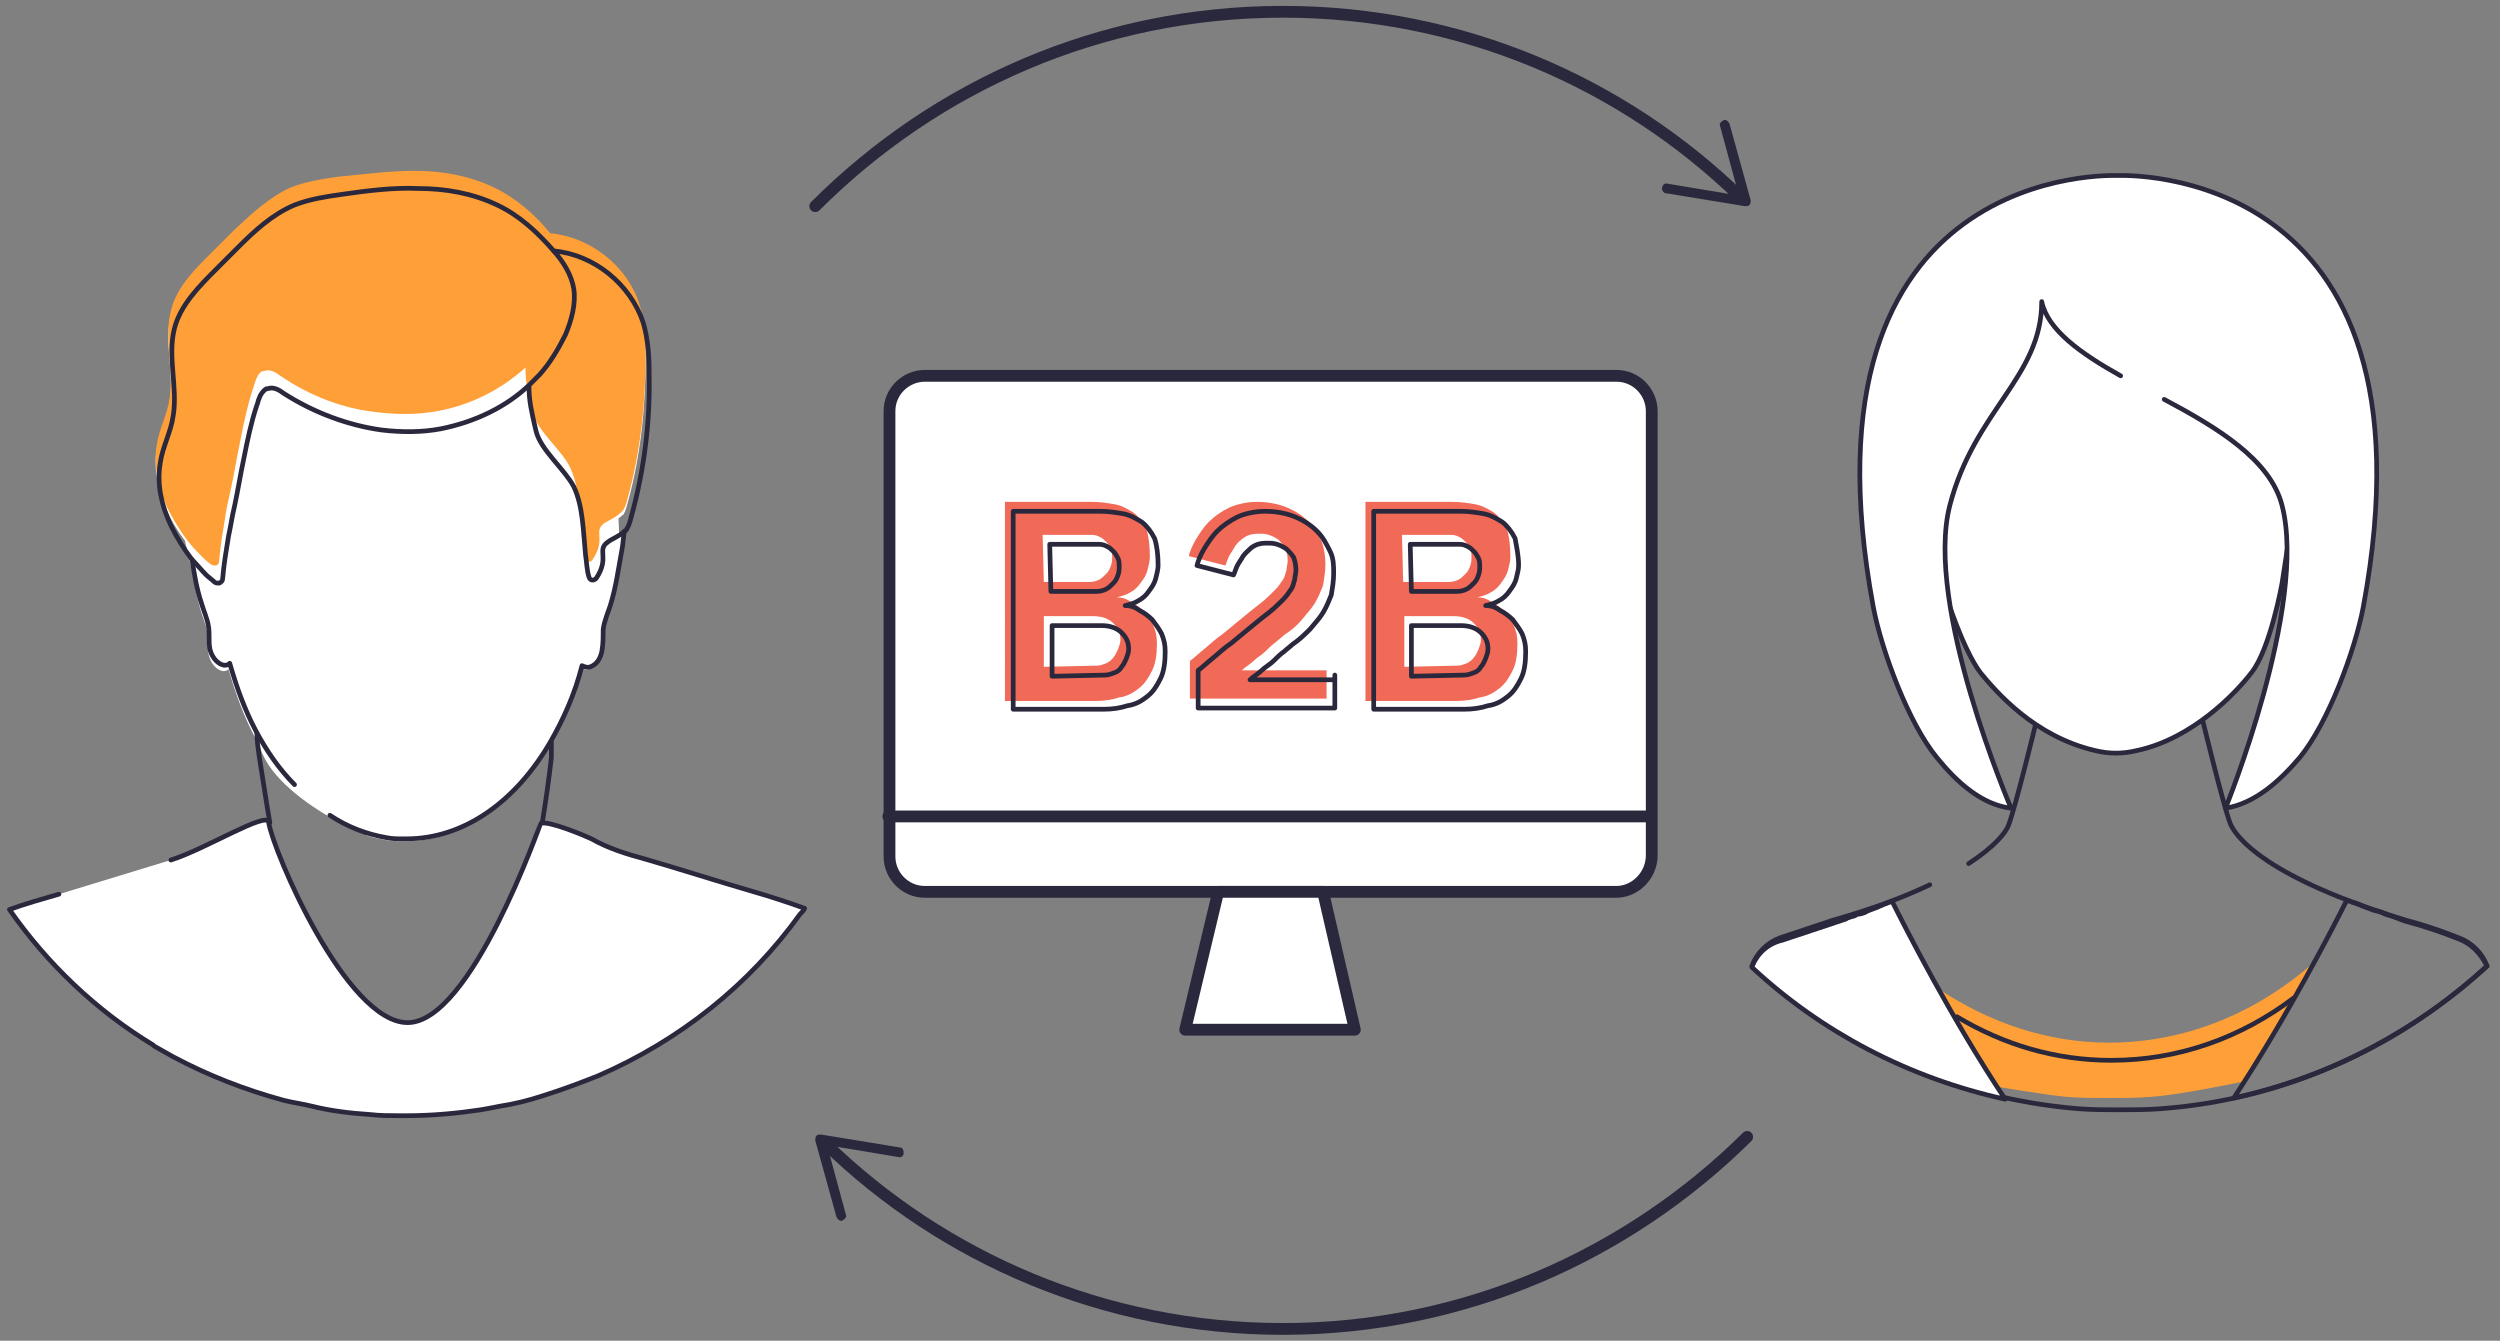 <?xml version="1.0" encoding="UTF-8"?>
<!-- Generator: Adobe Illustrator 26.3.1, SVG Export Plug-In . SVG Version: 6.00 Build 0)  -->
<svg xmlns="http://www.w3.org/2000/svg" xmlns:xlink="http://www.w3.org/1999/xlink" version="1.1" id="Layer_1" x="0px" y="0px" viewBox="0 0 212.2 113.8" style="enable-background:new 0 0 212.2 113.8;" xml:space="preserve">
<rect x="0" y="0" width="212.2" height="113.8" fill="#808080" stroke="none"/>
<style type="text/css">
	.st0{fill:#FFFFFF;}
	.st1{fill:none;stroke:#2A283C;stroke-width:0.4;stroke-linecap:round;stroke-linejoin:round;stroke-miterlimit:10;}
	.st2{fill:#FFFFFF;stroke:#2A283C;stroke-width:0.4;stroke-linecap:round;stroke-linejoin:round;stroke-miterlimit:10;}
	.st3{fill:#FF9F37;}
	.st4{fill:#FFFFFF;stroke:#2A283C;stroke-linecap:round;stroke-linejoin:round;stroke-miterlimit:10;}
	.st5{fill:none;stroke:#2A283C;stroke-linecap:round;stroke-linejoin:round;stroke-miterlimit:10;}
	.st6{fill:#F16A57;}
	.st7{fill:none;stroke:#2A283C;stroke-width:0.4;stroke-linejoin:round;stroke-miterlimit:10;}
	.st8{fill:none;stroke:#2A283C;stroke-linecap:round;stroke-linejoin:round;}
	.st9{fill:#2A283C;}
</style>
<g id="ICONS">
	<g>
		<g>
			<g>
				<g>
					<path class="st0" d="M52.9,43.7c0.2-0.3,0.3-0.7,0.4-1.1c1.1-4,1.5-8.1,1.5-12.2c0-1.4-0.1-2.8-0.5-4.2c-1-3.3-4.2-5.8-7.6-6.1       l0,0c-1.3-1.6-2.9-3-4.8-3.9c-2.1-1-4.4-1.4-6.7-1.4c-2.2,0-4.4,0.3-6.5,0.5c-1.4,0.2-2.7,0.4-4,0.9c-1.8,0.8-3.3,2.2-4.8,3.6       c-0.6,0.6-1.2,1.2-1.8,1.8c-1.5,1.5-3.1,3-3.6,5.1c-0.6,2.4,0.3,4.9-0.1,7.4c-0.2,1.4-0.9,2.6-1.1,4c-0.3,1.8,0.2,3.7,0.9,5.3       c0.4,0.9,0.9,1.7,1.5,2.5c0.2,0.9,0.4,1.7,0.6,2.6c0.2,1.1,0.4,2.1,0.7,3.2c0.2,0.7,0.5,1.3,0.6,2c0.1,0.6,0,1.2,0.1,1.8       s0.5,1.2,1,1.4c0.2,0.1,0.5,0.1,0.7-0.1l0,0c0.6,2.1,1.3,4,2.2,5.7c0.1,0.2,0.2,0.4,0.4,0.6l0,0c0.5,2.5,3.5,4.8,5.9,6.2       l0.1,0.1c1,0.6,2,1.1,3,1.4c0.1,0,0.1,0.1,0.1,0.1l0,0c0.5,0.2,1.1,0.3,1.6,0.4s0.9,0.1,1.4,0.1l0,0c0.1,0,0.2,0,0.3,0       c4.9,0,9.3-3.2,12.2-8.2c1.1-1.9,2.1-4.1,2.7-6.5c0.2,0.1,0.5,0.2,0.7,0.1c0.6-0.2,0.9-0.8,1-1.4c0.1-0.6,0.1-1.2,0.1-1.8       c0.1-0.7,0.4-1.4,0.6-2c0.5-1.6,0.7-3.2,1-4.8c0.1-0.5,0.1-1,0.2-1.5l-0.4,0.4c0.1-0.5,0-1.1,0-1.7l0,0       C52.8,43.8,52.8,43.7,52.9,43.7z"></path>
					<path class="st1" d="M22.9,69.8C22.9,69.8,22.9,69.9,22.9,69.8L22.9,69.8L22.9,69.8c-0.3-1.7-0.6-3.8-0.9-5.6       c-0.1-0.7-0.2-1.4-0.2-2.1"></path>
					<path class="st1" d="M46.8,63c0,0.4,0,0.8,0,1.3c-0.2,1.8-0.5,3.9-0.8,5.7"></path>
					<path class="st2" d="M16.3,47.5c0.2,1.3,0.4,2.5,0.8,3.7c0.2,0.7,0.5,1.3,0.6,2c0.1,0.6,0,1.2,0.1,1.8s0.5,1.2,1,1.4       c0.2,0.1,0.5,0.1,0.7-0.1l0,0c0.6,2.1,1.3,4,2.2,5.7c0.9,1.7,2,3.3,3.3,4.6"></path>
					<path class="st2" d="M28,69.2c1.5,1,3.1,1.6,4.8,1.9c0.5,0.1,0.9,0.1,1.4,0.1l0,0c0.1,0,0.2,0,0.3,0c4.9,0,9.3-3.2,12.2-8.2       c1.1-1.9,2.1-4.1,2.7-6.5c0.2,0.1,0.5,0.2,0.7,0.1c0.6-0.2,0.9-0.8,1-1.4c0.1-0.6,0.1-1.2,0.1-1.8c0.1-0.7,0.4-1.4,0.6-2       c0.5-1.6,0.7-3.2,1-4.8c0.1-0.5,0.1-1,0.2-1.5"></path>
					<path class="st2" d="M14.5,73c2.9-0.9,8.2-4.2,8.3-3.2c0.4,2.5,6.6,17,11.8,17c5.4,0,11.2-16.8,11.3-16.9       c0.6-0.3,3.9,1.1,4.3,1.3c1.4,0.8,3,1.3,4.5,1.7c3.1,0.9,6.2,1.9,9.3,2.8c1.4,0.4,2.9,0.9,4.3,1.4c-0.1,0.2-0.2,0.3-0.4,0.5       c-4.3,6-10.2,10.7-17.1,13.7c-1.5,0.6-3.1,1.2-4.7,1.7c-1.2,0.4-2.4,0.7-3.7,0.9c-0.5,0.1-1,0.2-1.6,0.3       c-2,0.3-4.1,0.5-6.3,0.5c-0.2,0-0.3,0-0.5,0c-0.9,0-1.8,0-2.6-0.1c-1.6-0.1-3.3-0.3-4.9-0.7c-0.8-0.2-1.6-0.3-2.4-0.5       c-3.3-0.9-6.4-2.1-9.4-3.7c-0.5-0.3-1.1-0.6-1.6-0.9L13,88.7c-4.8-2.9-9-6.9-12.2-11.5c1.4-0.5,2.8-0.9,4.2-1.3"></path>
					<path class="st3" d="M54.3,25.9c-1-3.3-4.2-5.8-7.6-6.1l0,0c-1.3-1.6-2.9-3-4.8-3.9c-2.1-1-4.4-1.4-6.7-1.4       c-2.2,0-4.4,0.3-6.5,0.5c-1.4,0.2-2.7,0.4-4,0.9c-1.8,0.8-3.3,2.2-4.8,3.6c-0.6,0.6-1.2,1.2-1.8,1.8c-1.5,1.5-3.1,3-3.6,5.1       c-0.6,2.4,0.3,4.9-0.1,7.4c-0.2,1.4-0.9,2.6-1.1,4c-0.3,1.8,0.2,3.7,0.9,5.3c0.5,1,1.1,2,1.8,2.9c0.4,0.5,0.8,0.9,1.2,1.3       c0.2,0.2,0.4,0.4,0.7,0.6C18,48,18.2,48,18.3,48c0.2,0,0.3-0.2,0.3-0.4c0.1-1.2,0.3-2.4,0.5-3.6c0.1-0.8,0.3-1.6,0.5-2.5       c0.3-1.4,0.5-2.7,0.8-4.1c0.3-1.5,0.6-3,1.1-4.5c0.1-0.2,0.1-0.4,0.2-0.6c0.1-0.3,0.3-0.7,0.6-0.8c0,0,0,0,0.1,0       c0.5-0.2,1,0.1,1.4,0.4c2.5,1.7,5.3,2.8,8.3,3.1c1.7,0.2,3.3,0.2,5-0.1c2.8-0.5,5.4-1.8,7.5-3.7c0,1.3,0.2,2.1,0.6,3.8       c0.4,1.6,2.5,3.2,3.2,4.7c0.8,1.7,0.8,3.8,1,5.8c0.1,0.7,0.2,1.3,0.3,1.9c0.1,0.3,0.4,0.4,0.6,0.1l0,0c1.2-1.8,0-2.4,1-3.1       c0.5-0.3,1-0.5,1.4-0.9c0.1-0.1,0.1-0.1,0.2-0.2c0.2-0.3,0.3-0.7,0.4-1.1c1.1-4,1.5-8.1,1.5-12.2       C54.8,28.7,54.7,27.2,54.3,25.9z"></path>
					<path class="st1" d="M47,21.3c3.4,0.3,6.5,2.8,7.6,6.1c0.4,1.4,0.5,2.8,0.5,4.2c0.1,4.1-0.4,8.2-1.5,12.2       c-0.1,0.4-0.2,0.8-0.4,1.1c0,0.1-0.1,0.1-0.2,0.2c-0.4,0.4-1,0.6-1.4,0.9c-1,0.7,0.2,1.3-1,3.1l0,0c-0.2,0.2-0.5,0.2-0.6-0.1       c-0.2-0.6-0.2-1.3-0.3-1.9c-0.2-2-0.2-4.1-1-5.8c-0.8-1.5-2.8-3.1-3.2-4.7c-0.4-1.7-0.6-2.6-0.6-3.8"></path>
					<path class="st1" d="M48,28.4c-0.6,1.2-1.3,2.4-2.2,3.4c-0.3,0.3-0.6,0.6-0.9,0.9c-1.9,1.8-4.5,3.1-7.5,3.7       c-1.6,0.3-3.3,0.3-5,0.1c-2.9-0.4-5.8-1.5-8.3-3.1c-0.4-0.3-0.9-0.6-1.4-0.4c0,0,0,0-0.1,0c-0.3,0.2-0.5,0.5-0.6,0.8       c-0.1,0.2-0.1,0.4-0.2,0.6c-0.5,1.5-0.8,3-1.1,4.5c-0.3,1.4-0.5,2.7-0.8,4.1c-0.2,0.8-0.3,1.6-0.5,2.5       c-0.2,1.2-0.4,2.4-0.5,3.6c0,0.2-0.1,0.3-0.3,0.4c-0.1,0-0.3,0-0.4-0.1c-0.2-0.2-0.5-0.4-0.7-0.6c-0.4-0.4-0.8-0.9-1.2-1.3       c-0.7-0.9-1.3-1.9-1.8-2.9c-0.8-1.7-1.2-3.5-0.9-5.3c0.2-1.4,0.9-2.6,1.1-4c0.4-2.4-0.5-5,0.1-7.4c0.5-2,2.1-3.6,3.6-5.1       c0.6-0.6,1.2-1.2,1.8-1.8c1.4-1.4,2.9-2.8,4.8-3.6c1.3-0.5,2.6-0.7,4-0.9c2.1-0.3,4.4-0.6,6.5-0.5c2.3,0,4.6,0.4,6.7,1.4       c1.9,0.9,3.4,2.3,4.8,3.9l0,0c0.8,0.9,1.5,2,1.7,3.2C48.9,25.8,48.5,27.2,48,28.4z"></path>
				</g>
				<g>
					<path class="st3" d="M196.4,81.7c-4.9,4.3-10.9,6.8-17.4,6.8c-5.2,0-10.2-1.7-14.5-4.6c-0.8-0.5,4.8,8.3,4.8,8.3s4,0.7,6.1,0.9       c1.2,0.1,2.4,0.1,3.6,0.1c1.2,0,2.4,0,3.6-0.1c2.7-0.2,7.8-1.3,7.8-1.3S197.1,81.2,196.4,81.7z"></path>
					<path class="st1" d="M172.8,61.4c0,0-1.7,7-2.3,8.6c-0.2,0.6-1.1,1.8-3.4,3.3"></path>
					<path class="st1" d="M163.8,75.1c-2.1,1-4.7,2-8.2,3c-1.5,0.5-3,1-4.5,1.5c-1.1,0.4-2,1.3-2.4,2.4c7.4,6.8,17,11.2,27.6,12.1       c1.2,0.1,2.4,0.1,3.6,0.1c1.2,0,2.4,0,3.6-0.1c10.6-0.8,20.2-5.3,27.6-12.1c-0.4-1.1-1.3-2-2.4-2.4c-1.5-0.6-3-1.1-4.5-1.5       c-11.8-3.6-14.4-7-14.9-8.2c-0.6-1.6-2.3-8.6-2.3-8.6"></path>
					<path id="XMLID_00000142870988673114247560000010320463619698982564_" class="st2" d="M165.2,50.6c0,0,1.4,4.5,2.9,6.5       c1.4,1.7,4.6,5.4,9.7,6.6c1.2,0.3,2.4,0.3,3.6,0c4.7-1,8.4-4.9,9.7-6.6c1.6-2,2.6-7.6,2.6-7.6l2.2-14.3l-7.4-13.8l-17.7,1.5       l-9.6,12.2L165.2,50.6z"></path>
					<path class="st2" d="M183.7,33.9c4.5,2.4,9,5.1,10,9c2.2,8.5-4.8,25.7-4.8,25.7c2.5-0.4,4.6-2.3,6.3-4.3       c2.4-2.9,4.7-9.1,5.4-12.8c7-37.8-20.6-36.6-20.8-36.6S152,13.6,159,51.5c0.7,3.7,3,9.9,5.4,12.8c1.7,2.1,3.8,4,6.3,4.3       c0,0-7.4-17.2-5.2-25.7c2.1-8.1,7.8-10.9,7.8-17.3c0.5,2.4,3.3,4.4,6.7,6.3"></path>
					<path class="st1" d="M208.7,79.7c-1.5-0.6-3-1.1-4.5-1.5c-0.3-0.1-0.6-0.2-0.8-0.3c-0.1,0-0.2-0.1-0.3-0.1       c-0.2-0.1-0.4-0.1-0.6-0.2c-0.1,0-0.2-0.1-0.2-0.1c-0.2-0.1-0.5-0.2-0.7-0.2c-0.1,0-0.2-0.1-0.3-0.1c-0.2-0.1-0.3-0.1-0.5-0.2       c-0.1,0-0.2-0.1-0.3-0.1c-0.1-0.1-0.3-0.1-0.4-0.2c-0.1,0-0.2-0.1-0.4-0.1c-0.2-0.1-0.3-0.1-0.5-0.2c-1.1,2.2-5,9.8-9.6,16.8       c8.2-1.8,15.5-5.7,21.5-11.2C210.6,81,209.8,80.1,208.7,79.7z"></path>
					<path class="st2" d="M148.7,82.1c5.9,5.5,13.3,9.4,21.5,11.2c-4.6-6.9-8.5-14.6-9.6-16.8c-0.2,0.1-0.3,0.1-0.5,0.2       c-0.1,0-0.2,0.1-0.3,0.1c-0.1,0.1-0.3,0.1-0.4,0.2c-0.1,0-0.2,0.1-0.3,0.1c-0.2,0.1-0.3,0.1-0.5,0.2c-0.1,0-0.2,0.1-0.2,0.1       c-0.2,0.1-0.5,0.2-0.7,0.2c-0.1,0-0.2,0.1-0.2,0.1c-0.2,0.1-0.4,0.1-0.6,0.2c-0.1,0-0.2,0.1-0.2,0.1c-0.3,0.1-0.6,0.2-0.9,0.3       c-1.5,0.5-3,1-4.5,1.5C150,80.1,149.1,81,148.7,82.1z"></path>
					<path class="st1" d="M194.7,84.7c-4.5,3.4-9.8,5.3-15.5,5.3c-4.7,0-9.1-1.3-13.1-3.7"></path>
				</g>
			</g>
			<g>
				<g>
					<g>
						<g>
							<path class="st4" d="M137.2,75.7H78.5c-1.7,0-3-1.4-3-3V34.9c0-1.7,1.4-3,3-3h58.7c1.7,0,3,1.4,3,3v37.7         C140.2,74.3,138.8,75.7,137.2,75.7z"></path>
						</g>
						<polygon class="st4" points="115,87.4 100.6,87.4 103.4,75.7 112.3,75.7       "></polygon>
					</g>
					<line class="st5" x1="75.4" y1="69.3" x2="140" y2="69.3"></line>
				</g>
				<g>
					<path class="st6" d="M97.6,47.3c0,0.3-0.1,0.7-0.2,1.1c-0.1,0.4-0.3,0.7-0.6,1.1c-0.2,0.3-0.5,0.6-0.9,0.8       c-0.3,0.2-0.7,0.3-1.1,0.4c0.4,0,0.8,0.1,1.2,0.4c0.4,0.2,0.8,0.5,1.1,0.8c0.3,0.4,0.6,0.8,0.8,1.2c0.2,0.5,0.3,0.9,0.3,1.5       c0,0.9-0.1,1.7-0.4,2.3s-0.6,1.1-1.1,1.5s-1,0.7-1.7,0.8c-0.6,0.2-1.3,0.3-2,0.3h-7.7V42.6h7.4c0.7,0,1.3,0.1,1.9,0.2       s1.1,0.4,1.6,0.7c0.4,0.3,0.8,0.8,1.1,1.4C97.5,45.5,97.6,46.3,97.6,47.3z M88.6,49.4h3.9c0.3,0,0.6-0.1,0.8-0.2       s0.4-0.3,0.6-0.5s0.3-0.4,0.4-0.7s0.1-0.5,0.1-0.7s0-0.5-0.1-0.7s-0.2-0.4-0.4-0.6c-0.2-0.2-0.3-0.3-0.5-0.4       c-0.2-0.1-0.4-0.2-0.7-0.2h-4.2L88.6,49.4L88.6,49.4z M93.1,56.5c0.3,0,0.5-0.1,0.8-0.2c0.2-0.1,0.5-0.3,0.6-0.5       c0.2-0.2,0.3-0.5,0.4-0.7c0.1-0.3,0.2-0.5,0.2-0.8c0-0.6-0.2-1-0.6-1.4s-1-0.6-1.7-0.6h-4.2v4.3L93.1,56.5L93.1,56.5z"></path>
					<path class="st6" d="M112.6,56.5v2.8H101v-3.2c0.3-0.2,0.7-0.6,1.2-1s1-0.9,1.6-1.3c0.6-0.5,1.1-0.9,1.7-1.4s1.1-0.9,1.5-1.2       c0.5-0.4,0.9-0.8,1.2-1.1c0.3-0.3,0.5-0.6,0.7-0.9c0.2-0.3,0.2-0.6,0.3-0.8c0-0.3,0.1-0.5,0.1-0.8c0-0.5-0.1-0.8-0.2-1.1       c-0.2-0.3-0.4-0.5-0.6-0.7c-0.3-0.2-0.5-0.3-0.8-0.4c-0.3-0.1-0.6-0.1-0.9-0.1c-0.5,0-0.9,0.1-1.3,0.4s-0.6,0.5-0.8,0.9       c-0.2,0.3-0.4,0.6-0.5,0.9c-0.1,0.3-0.2,0.5-0.2,0.5l0,0l-3.1-0.8c0.1-0.4,0.3-0.9,0.6-1.4c0.3-0.5,0.7-1.1,1.1-1.5       c0.5-0.5,1.1-0.9,1.7-1.2c0.7-0.3,1.5-0.5,2.4-0.5c1,0,1.9,0.2,2.6,0.5s1.3,0.7,1.8,1.2s0.8,1.1,1.1,1.7       c0.2,0.6,0.3,1.2,0.3,1.9c0,0.6-0.1,1.2-0.2,1.8c-0.2,0.5-0.4,1-0.7,1.5c-0.3,0.5-0.7,0.9-1.1,1.4s-0.9,0.9-1.5,1.3       c-0.2,0.2-0.5,0.4-0.7,0.6c-0.3,0.2-0.6,0.5-0.9,0.8s-0.7,0.5-1,0.8s-0.7,0.5-1,0.8h7.2V56.5z"></path>
					<path class="st6" d="M128.2,47.3c0,0.3-0.1,0.7-0.2,1.1c-0.1,0.4-0.3,0.7-0.6,1.1c-0.2,0.3-0.5,0.6-0.9,0.8       c-0.3,0.2-0.7,0.3-1.1,0.4c0.4,0,0.8,0.1,1.2,0.4c0.4,0.2,0.8,0.5,1.1,0.8c0.3,0.4,0.6,0.8,0.8,1.2c0.2,0.5,0.3,0.9,0.3,1.5       c0,0.9-0.1,1.7-0.4,2.3c-0.3,0.6-0.6,1.1-1.1,1.5s-1,0.7-1.7,0.8c-0.6,0.2-1.3,0.3-2,0.3h-7.7V42.6h7.4c0.7,0,1.3,0.1,1.9,0.2       s1.1,0.4,1.6,0.7c0.4,0.3,0.8,0.8,1.1,1.4C128.1,45.5,128.2,46.3,128.2,47.3z M119.1,49.4h3.9c0.3,0,0.6-0.1,0.8-0.2       s0.4-0.3,0.6-0.5s0.3-0.4,0.4-0.7s0.1-0.5,0.1-0.7s0-0.5-0.1-0.7s-0.2-0.4-0.4-0.6c-0.2-0.2-0.3-0.3-0.5-0.4       c-0.2-0.1-0.4-0.2-0.7-0.2H119L119.1,49.4L119.1,49.4z M123.7,56.5c0.3,0,0.5-0.1,0.8-0.2c0.2-0.1,0.5-0.3,0.6-0.5       c0.2-0.2,0.3-0.5,0.4-0.7c0.1-0.3,0.2-0.5,0.2-0.8c0-0.6-0.2-1-0.6-1.4s-1-0.6-1.7-0.6h-4.2v4.3L123.7,56.5L123.7,56.5z"></path>
				</g>
				<g>
					<path class="st7" d="M98.3,48c0,0.3-0.1,0.7-0.2,1.1c-0.1,0.4-0.3,0.7-0.6,1.1c-0.2,0.3-0.5,0.6-0.9,0.8       c-0.3,0.2-0.7,0.3-1.1,0.4c0.4,0,0.8,0.1,1.2,0.4c0.4,0.2,0.8,0.5,1.1,0.8c0.3,0.4,0.6,0.8,0.8,1.2c0.2,0.5,0.3,0.9,0.3,1.5       c0,0.9-0.1,1.7-0.4,2.3s-0.6,1.1-1.1,1.5s-1,0.7-1.7,0.8c-0.6,0.2-1.3,0.3-2,0.3H86V43.4h7.4c0.7,0,1.3,0.1,1.9,0.2       c0.6,0.1,1.1,0.4,1.6,0.7c0.4,0.3,0.8,0.8,1.1,1.4C98.2,46.3,98.3,47.1,98.3,48z M89.2,50.2h3.9c0.3,0,0.6-0.1,0.8-0.2       c0.2-0.1,0.4-0.3,0.6-0.5s0.3-0.4,0.4-0.7s0.1-0.5,0.1-0.7s0-0.5-0.1-0.7s-0.2-0.4-0.4-0.6c-0.2-0.2-0.3-0.3-0.5-0.4       c-0.2-0.1-0.4-0.2-0.7-0.2h-4.2L89.2,50.2L89.2,50.2z M93.8,57.3c0.3,0,0.5-0.1,0.8-0.2s0.5-0.3,0.6-0.5       c0.2-0.2,0.3-0.5,0.4-0.7c0.1-0.3,0.2-0.5,0.2-0.8c0-0.6-0.2-1-0.6-1.4s-1-0.6-1.7-0.6h-4.2v4.3L93.8,57.3L93.8,57.3z"></path>
					<path class="st7" d="M113.3,57.3v2.8h-11.6v-3.2c0.3-0.2,0.7-0.6,1.2-1s1-0.9,1.6-1.3c0.6-0.5,1.1-0.9,1.7-1.4s1.1-0.9,1.5-1.2       c0.5-0.4,0.9-0.8,1.2-1.1c0.3-0.3,0.5-0.6,0.7-0.9c0.2-0.3,0.2-0.6,0.3-0.8c0-0.3,0.1-0.5,0.1-0.8c0-0.5-0.1-0.8-0.2-1.1       c-0.2-0.3-0.4-0.5-0.6-0.7c-0.3-0.2-0.5-0.3-0.8-0.4c-0.3-0.1-0.6-0.1-0.9-0.1c-0.5,0-0.9,0.1-1.3,0.4       c-0.3,0.3-0.6,0.5-0.8,0.9c-0.2,0.3-0.4,0.6-0.5,0.9c-0.1,0.3-0.2,0.5-0.2,0.5l0,0l-3.1-0.8c0.1-0.4,0.3-0.9,0.6-1.4       c0.3-0.5,0.7-1.1,1.1-1.5c0.5-0.5,1.1-0.9,1.7-1.2s1.5-0.5,2.4-0.5c1,0,1.9,0.2,2.6,0.5s1.3,0.7,1.8,1.2s0.8,1.1,1.1,1.7       s0.3,1.2,0.3,1.9c0,0.6-0.1,1.2-0.2,1.8c-0.2,0.5-0.4,1-0.7,1.5c-0.3,0.5-0.7,0.9-1.1,1.4c-0.4,0.4-0.9,0.9-1.5,1.3       c-0.2,0.2-0.5,0.4-0.7,0.6c-0.3,0.2-0.6,0.5-0.9,0.8s-0.7,0.5-1,0.8s-0.7,0.5-1,0.8h7.2V57.3z"></path>
					<path class="st7" d="M128.9,48c0,0.3-0.1,0.7-0.2,1.1c-0.1,0.4-0.3,0.7-0.6,1.1c-0.2,0.3-0.5,0.6-0.9,0.8       c-0.3,0.2-0.7,0.3-1.1,0.4c0.4,0,0.8,0.1,1.2,0.4c0.4,0.2,0.8,0.5,1.1,0.8c0.3,0.4,0.6,0.8,0.8,1.2c0.2,0.5,0.3,0.9,0.3,1.5       c0,0.9-0.1,1.7-0.4,2.3c-0.3,0.6-0.6,1.1-1.1,1.5s-1,0.7-1.7,0.8c-0.6,0.2-1.3,0.3-2,0.3h-7.7V43.4h7.4c0.7,0,1.3,0.1,1.9,0.2       c0.6,0.1,1.1,0.4,1.6,0.7c0.4,0.3,0.8,0.8,1.1,1.4C128.7,46.3,128.9,47.1,128.9,48z M119.8,50.2h3.9c0.3,0,0.6-0.1,0.8-0.2       c0.2-0.1,0.4-0.3,0.6-0.5s0.3-0.4,0.4-0.7s0.1-0.5,0.1-0.7s0-0.5-0.1-0.7s-0.2-0.4-0.4-0.6c-0.2-0.2-0.3-0.3-0.5-0.4       c-0.2-0.1-0.4-0.2-0.7-0.2h-4.2L119.8,50.2L119.8,50.2z M124.3,57.3c0.3,0,0.5-0.1,0.8-0.2s0.5-0.3,0.6-0.5       c0.2-0.2,0.3-0.5,0.4-0.7c0.1-0.3,0.2-0.5,0.2-0.8c0-0.6-0.2-1-0.6-1.4s-1-0.6-1.7-0.6h-4.2v4.3L124.3,57.3L124.3,57.3z"></path>
				</g>
			</g>
		</g>
		<g>
			<g>
				<path class="st8" d="M69.2,17.5C79.4,7.3,93.4,1,108.9,1c15.1,0,28.8,6,38.8,15.7"></path>
				<g>
					<path class="st9" d="M141.1,15.9c0-0.2,0.2-0.4,0.5-0.3l6,1l-1.6-5.9c-0.1-0.2,0.1-0.4,0.3-0.5s0.4,0.1,0.5,0.3l1.8,6.5       c0,0.1,0,0.3-0.1,0.4s-0.2,0.1-0.4,0.1l-6.7-1.1c-0.1,0-0.1,0-0.2-0.1C141.1,16.2,141,16,141.1,15.9z"></path>
				</g>
			</g>
		</g>
		<g>
			<g>
				<path class="st8" d="M148.3,96.5c-10.1,10-24,16.3-39.4,16.3c-15.1,0-28.8-6-38.8-15.7"></path>
				<g>
					<path class="st9" d="M76.7,97.9c0,0.2-0.2,0.4-0.5,0.3l-6-1l1.6,5.9c0.1,0.2-0.1,0.4-0.3,0.5c-0.2,0.1-0.4-0.1-0.5-0.3       l-1.8-6.5c0-0.1,0-0.3,0.1-0.4s0.2-0.1,0.4-0.1l6.7,1.1c0.1,0,0.1,0,0.2,0.1C76.7,97.6,76.7,97.8,76.7,97.9z"></path>
				</g>
			</g>
		</g>
	</g>
</g>
</svg>
